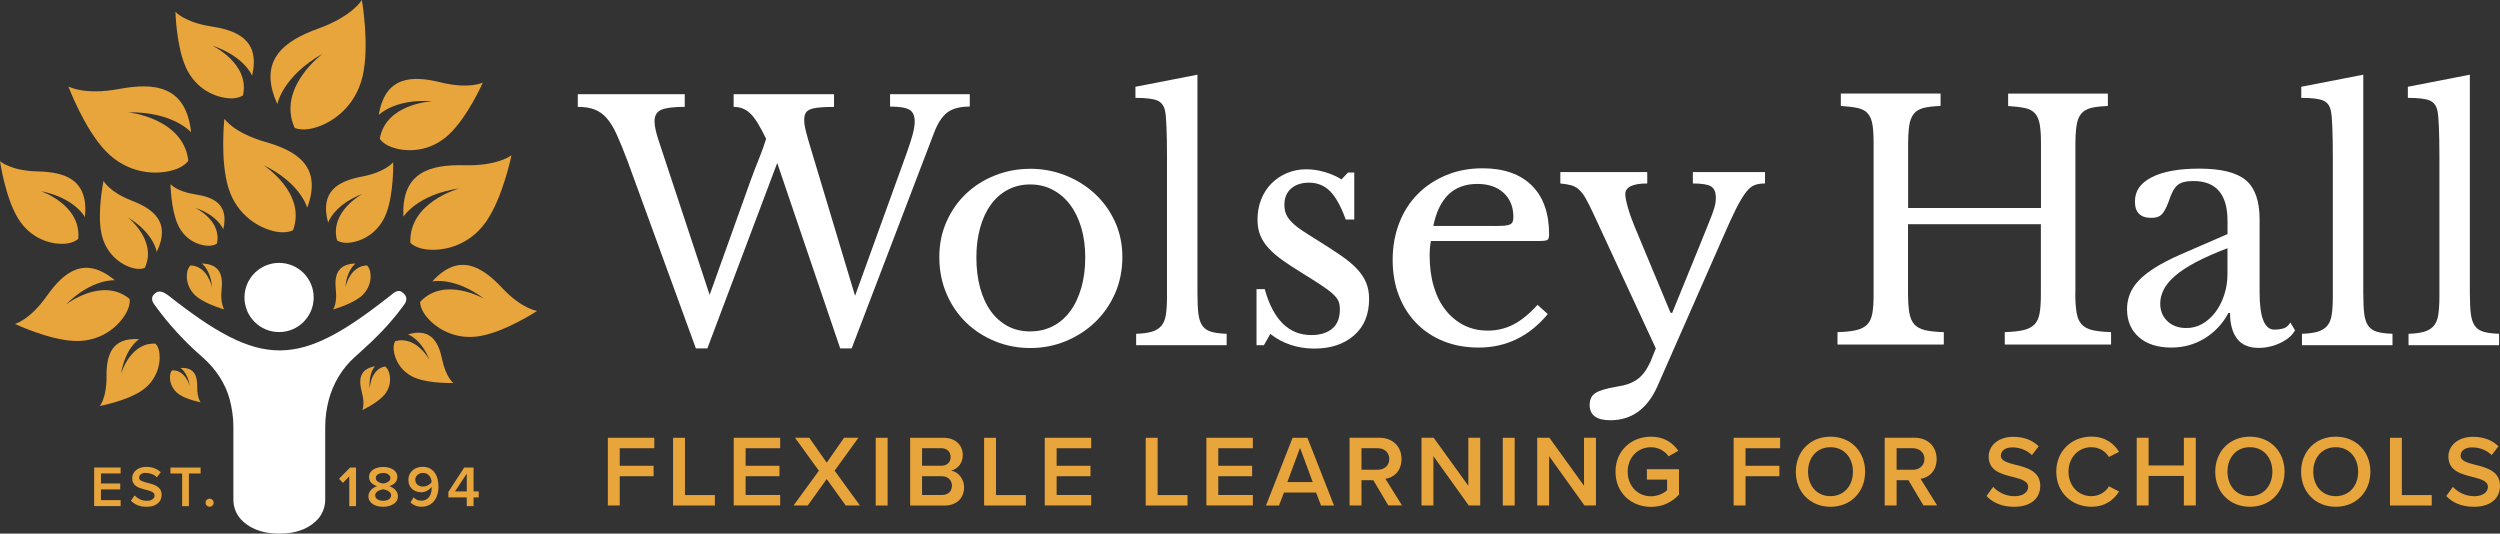 <svg width="253" height="54" viewBox="0 0 253 54" fill="none" xmlns="http://www.w3.org/2000/svg">
<rect x="0" y="0" width="253" height="54" fill="#333333" stroke="none"/>
<g clip-path="url(#clip0_1154_1656)">
<path d="M86.526 29.948L91.705 15.635C92.013 14.778 92.236 14.096 92.369 13.589C92.501 13.082 92.568 12.642 92.568 12.267C92.568 11.694 92.383 11.306 92.018 11.097C91.653 10.889 91.004 10.785 90.075 10.785V9.53H98.141V10.785C97.122 10.785 96.354 10.993 95.833 11.41C95.312 11.827 94.876 12.509 94.52 13.456L86.189 35.258H85.028L78.655 16.492L71.584 35.258H70.423L63.519 16.326C63.121 15.27 62.761 14.384 62.438 13.669C62.116 12.954 61.775 12.39 61.41 11.969C61.045 11.552 60.628 11.254 60.164 11.079C59.7 10.903 59.136 10.813 58.472 10.813V9.53H69.296V10.813C68.168 10.813 67.376 10.913 66.921 11.112C66.466 11.311 66.239 11.694 66.239 12.267C66.239 12.552 66.282 12.883 66.372 13.257C66.462 13.631 66.594 14.072 66.77 14.574L71.817 29.844L75.901 18.434C76.209 17.577 76.517 16.781 76.816 16.042C77.115 15.303 77.352 14.64 77.532 14.048C77.224 13.409 76.939 12.883 76.683 12.466C76.427 12.049 76.176 11.718 75.92 11.476C75.665 11.235 75.399 11.064 75.124 10.965C74.849 10.865 74.556 10.818 74.243 10.818V9.534H84.403V10.818C83.763 10.818 83.242 10.842 82.844 10.884C82.446 10.927 82.142 10.998 81.929 11.097C81.721 11.197 81.574 11.334 81.498 11.509C81.422 11.685 81.384 11.893 81.384 12.135C81.384 12.466 81.446 12.864 81.569 13.338C81.692 13.811 81.863 14.408 82.086 15.138L86.535 29.948H86.526Z" fill="white"/>
<path d="M104.254 17.08C105.514 17.08 106.708 17.307 107.841 17.757C108.974 18.207 109.959 18.827 110.812 19.618C111.665 20.409 112.338 21.347 112.836 22.436C113.333 23.526 113.584 24.719 113.584 26.017C113.584 27.315 113.333 28.589 112.836 29.712C112.338 30.834 111.66 31.8 110.812 32.615C109.959 33.43 108.969 34.064 107.841 34.529C106.713 34.993 105.519 35.22 104.254 35.22C102.988 35.22 101.837 34.993 100.719 34.543C99.6 34.093 98.619 33.458 97.781 32.648C96.937 31.834 96.274 30.863 95.79 29.731C95.302 28.599 95.06 27.362 95.06 26.022C95.06 24.682 95.302 23.526 95.79 22.427C96.278 21.328 96.942 20.381 97.781 19.59C98.619 18.799 99.6 18.183 100.719 17.743C101.837 17.302 103.012 17.084 104.254 17.084V17.08ZM104.254 18.666C103.434 18.666 102.69 18.841 102.012 19.192C101.339 19.543 100.761 20.045 100.287 20.694C99.813 21.342 99.449 22.124 99.193 23.033C98.937 23.947 98.809 24.951 98.809 26.05C98.809 27.149 98.937 28.229 99.193 29.153C99.449 30.076 99.813 30.863 100.287 31.512C100.761 32.16 101.335 32.658 101.998 33.013C102.661 33.363 103.415 33.539 104.254 33.539C105.092 33.539 105.86 33.363 106.543 33.013C107.23 32.662 107.817 32.156 108.301 31.497C108.789 30.839 109.163 30.048 109.428 29.124C109.694 28.201 109.827 27.178 109.827 26.055C109.827 24.933 109.694 23.957 109.428 23.052C109.163 22.148 108.789 21.375 108.301 20.727C107.813 20.078 107.225 19.571 106.543 19.211C105.855 18.846 105.092 18.666 104.254 18.666Z" fill="white"/>
<path d="M121.185 29.783C121.185 30.621 121.219 31.289 121.285 31.796C121.351 32.302 121.489 32.7 121.697 32.984C121.906 33.273 122.204 33.468 122.593 33.581C122.981 33.69 123.493 33.757 124.138 33.78V34.936H114.978V33.78C115.641 33.761 116.172 33.685 116.57 33.567C116.968 33.449 117.285 33.254 117.518 32.989C117.75 32.724 117.906 32.359 117.982 31.886C118.058 31.412 118.1 30.791 118.1 30.024V15.81C118.1 14.621 118.081 13.627 118.048 12.826C118.015 12.026 117.968 11.481 117.897 11.192C117.788 10.685 117.527 10.344 117.115 10.169C116.703 9.994 115.968 9.904 114.906 9.904V8.781L121.181 7.559V29.787L121.185 29.783Z" fill="white"/>
<path d="M127.891 34.931H127.161V29.257H127.99C128.853 32.359 130.426 33.908 132.705 33.908C133.592 33.908 134.293 33.695 134.814 33.264C135.336 32.838 135.596 32.179 135.596 31.303C135.596 30.971 135.544 30.692 135.445 30.465C135.345 30.233 135.155 29.991 134.881 29.74C134.606 29.489 134.217 29.195 133.72 28.869C133.222 28.537 132.563 28.12 131.744 27.613C130.99 27.154 130.336 26.723 129.786 26.33C129.232 25.932 128.768 25.534 128.393 25.127C128.019 24.719 127.734 24.288 127.545 23.824C127.355 23.365 127.261 22.825 127.261 22.209C127.261 21.461 127.389 20.774 127.644 20.149C127.9 19.523 128.246 18.988 128.692 18.548C129.132 18.107 129.654 17.762 130.251 17.511C130.848 17.259 131.502 17.132 132.208 17.132C132.805 17.132 133.426 17.226 134.066 17.411C134.705 17.601 135.269 17.847 135.757 18.155L136.421 17.463H137.051V22.214H136.189C135.7 20.873 135.17 19.917 134.596 19.343C134.018 18.77 133.312 18.486 132.473 18.486C131.72 18.486 131.118 18.685 130.663 19.078C130.208 19.471 129.981 20.026 129.981 20.727C129.981 21.101 130.042 21.423 130.165 21.698C130.289 21.972 130.483 22.242 130.748 22.507C131.014 22.773 131.35 23.043 131.762 23.317C132.17 23.592 132.663 23.905 133.241 24.26C134.193 24.852 135.004 25.382 135.681 25.842C136.354 26.306 136.904 26.761 137.326 27.211C137.748 27.661 138.056 28.13 138.255 28.613C138.454 29.096 138.553 29.645 138.553 30.261C138.553 31.824 138.046 33.051 137.027 33.941C136.008 34.832 134.672 35.277 133.009 35.277C131.345 35.277 129.801 34.779 128.559 33.794L127.896 34.95L127.891 34.931Z" fill="white"/>
<path d="M156.641 31.777C154.76 34.041 152.424 35.173 149.637 35.173C148.329 35.173 147.149 34.96 146.083 34.529C145.022 34.098 144.107 33.496 143.344 32.715C142.581 31.933 141.989 31 141.567 29.911C141.145 28.821 140.937 27.618 140.937 26.301C140.937 24.985 141.159 23.72 141.6 22.574C142.041 21.432 142.666 20.452 143.477 19.637C144.282 18.823 145.249 18.188 146.363 17.724C147.481 17.26 148.704 17.032 150.031 17.032C152.177 17.032 153.836 17.61 155.011 18.766C156.186 19.921 156.769 21.575 156.769 23.73C156.769 24.037 156.708 24.222 156.584 24.288C156.461 24.355 156.182 24.388 155.736 24.388H144.813C144.77 24.563 144.737 24.776 144.714 25.032C144.69 25.288 144.68 25.567 144.68 25.87C144.68 27.012 144.818 28.054 145.097 28.987C145.372 29.92 145.77 30.721 146.292 31.379C146.813 32.037 147.434 32.549 148.149 32.913C148.87 33.278 149.67 33.458 150.557 33.458C151.485 33.458 152.348 33.255 153.144 32.847C153.94 32.44 154.76 31.777 155.599 30.853L156.627 31.777H156.641ZM151.163 22.872C151.604 22.872 151.959 22.863 152.225 22.839C152.49 22.815 152.689 22.773 152.822 22.706C152.954 22.64 153.044 22.545 153.087 22.427C153.13 22.309 153.153 22.148 153.153 21.949C153.153 20.94 152.826 20.13 152.172 19.524C151.519 18.917 150.628 18.614 149.5 18.614C147.111 18.614 145.628 20.03 145.05 22.867H151.158L151.163 22.872Z" fill="white"/>
<path d="M167.711 39.132C166.692 41.396 165.109 42.528 162.963 42.528C161.57 42.528 160.873 42.012 160.873 40.98C160.873 40.43 161.067 40.028 161.456 39.776C161.844 39.526 162.555 39.308 163.598 39.132C164.062 39.066 164.46 38.971 164.792 38.853C165.124 38.734 165.422 38.578 165.688 38.394C165.953 38.204 166.19 37.967 166.403 37.683C166.612 37.399 166.82 37.044 167.019 36.627L167.569 35.258L161.195 21.503C160.906 20.888 160.66 20.4 160.446 20.035C160.238 19.67 160.015 19.386 159.783 19.178C159.551 18.969 159.29 18.827 159.001 18.747C158.712 18.671 158.347 18.609 157.906 18.567V17.411H166.702V18.567C165.218 18.567 164.479 18.931 164.479 19.656C164.479 19.94 164.569 20.395 164.745 21.011C164.92 21.627 165.143 22.252 165.408 22.891L169.062 31.663H169.227L172.251 24.241C172.54 23.516 172.777 22.92 172.966 22.46C173.156 21.996 173.298 21.617 173.398 21.323C173.497 21.025 173.563 20.779 173.597 20.58C173.63 20.381 173.644 20.196 173.644 20.021C173.644 19.448 173.483 19.064 173.161 18.865C172.838 18.666 172.227 18.567 171.317 18.567V17.411H178.62V18.567C178.198 18.567 177.843 18.624 177.558 18.733C177.269 18.841 176.975 19.088 176.677 19.476C176.378 19.865 176.047 20.414 175.682 21.143C175.317 21.868 174.867 22.849 174.336 24.08L167.711 39.137V39.132Z" fill="white"/>
<path d="M210.019 29.617C210.019 30.451 210.062 31.128 210.152 31.644C210.242 32.16 210.412 32.558 210.668 32.833C210.924 33.108 211.289 33.302 211.763 33.411C212.237 33.52 212.862 33.586 213.64 33.61V34.865H202.882V33.61C203.655 33.591 204.28 33.52 204.759 33.411C205.233 33.302 205.607 33.112 205.873 32.852C206.138 32.591 206.313 32.212 206.403 31.729C206.493 31.246 206.536 30.621 206.536 29.849V22.692H193.092V29.622C193.092 30.455 193.135 31.133 193.225 31.649C193.315 32.165 193.485 32.563 193.741 32.838C193.997 33.112 194.362 33.307 194.836 33.416C195.31 33.525 195.935 33.591 196.713 33.614V34.87H185.955V33.614C186.728 33.596 187.353 33.525 187.832 33.416C188.306 33.307 188.68 33.117 188.946 32.857C189.211 32.596 189.386 32.217 189.476 31.734C189.566 31.251 189.609 30.626 189.609 29.854V14.479C189.609 13.707 189.571 13.087 189.495 12.618C189.415 12.144 189.263 11.77 189.031 11.495C188.799 11.221 188.462 11.036 188.017 10.936C187.571 10.837 186.998 10.766 186.292 10.723V9.468H196.386V10.723C195.679 10.747 195.106 10.813 194.675 10.922C194.244 11.031 193.912 11.23 193.68 11.514C193.447 11.799 193.291 12.196 193.215 12.703C193.139 13.21 193.102 13.878 193.102 14.716V21.049H206.546V14.484C206.546 13.712 206.508 13.091 206.427 12.623C206.351 12.149 206.195 11.775 205.963 11.5C205.73 11.225 205.394 11.041 204.949 10.941C204.508 10.842 203.93 10.771 203.224 10.728V9.473H213.317V10.728C212.606 10.752 212.038 10.818 211.607 10.927C211.175 11.036 210.844 11.235 210.611 11.519C210.379 11.803 210.223 12.201 210.147 12.708C210.071 13.215 210.029 13.883 210.029 14.721V29.631L210.019 29.617Z" fill="white"/>
<path d="M225.425 23.696V22.346C225.425 19.666 224.273 18.32 221.97 18.32C221.596 18.32 221.274 18.354 221.008 18.42C220.743 18.486 220.52 18.595 220.345 18.752C220.17 18.908 220.008 19.126 219.862 19.41C219.719 19.694 219.577 20.049 219.445 20.466C219.198 21.105 218.961 21.527 218.729 21.735C218.497 21.944 218.16 22.048 217.715 22.048C216.606 22.048 216.056 21.499 216.056 20.4C216.056 19.301 216.62 18.524 217.748 17.942C218.876 17.359 220.482 17.065 222.563 17.065C224.776 17.065 226.349 17.458 227.278 18.235C228.207 19.017 228.671 20.343 228.671 22.209V29.598C228.671 32.103 229.169 33.359 230.164 33.359C230.472 33.359 230.77 33.321 231.059 33.245C231.348 33.169 231.59 32.965 231.789 32.634L232.254 33.425C231.988 33.932 231.5 34.353 230.794 34.694C230.083 35.035 229.344 35.206 228.571 35.206C227.595 35.206 226.875 34.898 226.396 34.282C225.922 33.666 225.681 32.8 225.681 31.677H225.515C224.937 32.757 224.141 33.605 223.127 34.235C222.108 34.86 220.98 35.173 219.738 35.173C218.345 35.173 217.25 34.822 216.45 34.116C215.654 33.411 215.255 32.468 215.255 31.279C215.255 30.754 215.35 30.247 215.54 29.764C215.729 29.281 216.033 28.816 216.454 28.376C216.876 27.935 217.426 27.5 218.113 27.073C218.8 26.642 219.639 26.211 220.634 25.771L225.415 23.692L225.425 23.696ZM225.425 25.117C224.164 25.6 223.093 26.074 222.221 26.533C221.345 26.998 220.643 27.457 220.113 27.921C219.582 28.385 219.198 28.845 218.966 29.309C218.734 29.773 218.615 30.242 218.615 30.725C218.615 31.45 218.857 32.042 219.345 32.506C219.833 32.97 220.473 33.198 221.269 33.198C221.842 33.198 222.383 33.056 222.88 32.771C223.378 32.487 223.814 32.094 224.193 31.601C224.567 31.109 224.866 30.526 225.088 29.854C225.311 29.181 225.42 28.475 225.42 27.727V25.122L225.425 25.117Z" fill="white"/>
<path d="M239.167 29.787C239.167 30.621 239.201 31.294 239.267 31.8C239.333 32.307 239.471 32.7 239.679 32.989C239.888 33.273 240.186 33.472 240.575 33.581C240.963 33.69 241.475 33.757 242.12 33.78V34.936H232.96V33.78C233.623 33.757 234.154 33.685 234.552 33.567C234.95 33.449 235.267 33.254 235.5 32.989C235.732 32.724 235.888 32.359 235.964 31.886C236.04 31.412 236.082 30.791 236.082 30.024V15.81C236.082 14.621 236.064 13.627 236.03 12.826C235.997 12.026 235.95 11.481 235.879 11.192C235.77 10.685 235.509 10.344 235.097 10.169C234.685 9.994 233.95 9.904 232.889 9.904V8.781L239.163 7.559V29.787H239.167Z" fill="white"/>
<path d="M249.953 29.787C249.953 30.621 249.986 31.294 250.052 31.8C250.119 32.307 250.256 32.7 250.465 32.989C250.673 33.278 250.972 33.472 251.36 33.581C251.749 33.69 252.261 33.757 252.905 33.78V34.936H243.745V33.78C244.409 33.757 244.939 33.685 245.337 33.567C245.735 33.449 246.053 33.254 246.285 32.989C246.517 32.724 246.674 32.359 246.75 31.886C246.825 31.412 246.868 30.791 246.868 30.024V15.81C246.868 14.621 246.849 13.627 246.816 12.826C246.783 12.026 246.735 11.481 246.664 11.192C246.555 10.685 246.295 10.344 245.882 10.169C245.47 9.994 244.736 9.904 243.674 9.904V8.781L249.948 7.559V29.787H249.953Z" fill="white"/>
<path d="M61.514 44.304H66.215V45.361H62.718V47.137H66.144V48.193H62.718V51.153H61.514V44.3V44.304Z" fill="#E8A53B"/>
<path d="M68.115 44.305H69.319V50.102H72.343V51.158H68.115V44.305Z" fill="#E8A53B"/>
<path d="M74.252 44.304H78.953V45.361H75.456V47.137H78.882V48.193H75.456V50.092H78.953V51.149H74.252V44.295V44.304Z" fill="#E8A53B"/>
<path d="M83.668 48.473L81.744 51.153H80.304L82.872 47.639L80.455 44.3H81.896L83.664 46.82L85.422 44.3H86.872L84.464 47.63L87.023 51.153H85.583L83.659 48.473H83.668Z" fill="#E8A53B"/>
<path d="M88.625 44.305H89.829V51.158H88.625V44.305Z" fill="#E8A53B"/>
<path d="M92.108 44.305H95.482C96.738 44.305 97.434 45.086 97.434 46.052C97.434 46.914 96.88 47.492 96.24 47.625C96.97 47.739 97.567 48.468 97.567 49.311C97.567 50.367 96.856 51.163 95.572 51.163H92.108V44.309V44.305ZM95.236 47.137C95.852 47.137 96.202 46.767 96.202 46.251C96.202 45.735 95.852 45.356 95.236 45.356H93.312V47.132H95.236V47.137ZM95.288 50.097C95.947 50.097 96.335 49.737 96.335 49.141C96.335 48.629 95.975 48.193 95.288 48.193H93.312V50.093H95.288V50.097Z" fill="#E8A53B"/>
<path d="M99.591 44.305H100.794V50.102H103.818V51.158H99.591V44.305Z" fill="#E8A53B"/>
<path d="M105.727 44.304H110.428V45.361H106.931V47.137H110.357V48.193H106.931V50.092H110.428V51.149H105.727V44.295V44.304Z" fill="#E8A53B"/>
<path d="M115.949 44.305H117.153V50.102H120.176V51.158H115.949V44.305Z" fill="#E8A53B"/>
<path d="M122.086 44.304H126.787V45.361H123.289V47.137H126.716V48.193H123.289V50.092H126.787V51.149H122.086V44.295V44.304Z" fill="#E8A53B"/>
<path d="M133.189 49.841H129.938L129.436 51.158H128.118L130.81 44.305H132.312L135.004 51.158H133.686L133.184 49.841H133.189ZM130.279 48.785H132.848L131.563 45.323L130.279 48.785Z" fill="#E8A53B"/>
<path d="M138.975 48.596H137.781V51.153H136.577V44.3H139.591C140.946 44.3 141.832 45.185 141.832 46.445C141.832 47.705 141.032 48.326 140.207 48.458L141.884 51.149H140.496L138.975 48.591V48.596ZM139.425 45.361H137.781V47.539H139.425C140.103 47.539 140.596 47.108 140.596 46.45C140.596 45.792 140.103 45.361 139.425 45.361Z" fill="#E8A53B"/>
<path d="M145.059 46.161V51.153H143.856V44.3H145.088L148.595 49.159V44.3H149.798V51.153H148.637L145.059 46.161Z" fill="#E8A53B"/>
<path d="M152.082 44.305H153.286V51.158H152.082V44.305Z" fill="#E8A53B"/>
<path d="M156.769 46.161V51.153H155.565V44.3H156.798L160.304 49.159V44.3H161.508V51.153H160.347L156.769 46.161Z" fill="#E8A53B"/>
<path d="M167.081 44.191C168.417 44.191 169.294 44.826 169.848 45.621L168.863 46.175C168.502 45.664 167.853 45.261 167.085 45.261C165.73 45.261 164.721 46.299 164.721 47.739C164.721 49.178 165.73 50.225 167.085 50.225C167.787 50.225 168.403 49.898 168.711 49.609V48.539H166.664V47.483H169.915V50.05C169.237 50.798 168.28 51.296 167.085 51.296C165.1 51.296 163.489 49.889 163.489 47.739C163.489 45.588 165.105 44.191 167.085 44.191H167.081Z" fill="#E8A53B"/>
<path d="M175.445 44.304H180.146V45.361H176.648V47.137H180.075V48.193H176.648V51.153H175.445V44.3V44.304Z" fill="#E8A53B"/>
<path d="M185.245 44.191C187.301 44.191 188.751 45.692 188.751 47.739C188.751 49.785 187.301 51.286 185.245 51.286C183.188 51.286 181.738 49.785 181.738 47.739C181.738 45.692 183.188 44.191 185.245 44.191ZM185.245 45.257C183.856 45.257 182.975 46.313 182.975 47.734C182.975 49.155 183.861 50.211 185.245 50.211C186.628 50.211 187.519 49.141 187.519 47.734C187.519 46.327 186.624 45.257 185.245 45.257Z" fill="#E8A53B"/>
<path d="M193.13 48.596H191.936V51.153H190.732V44.3H193.746C195.101 44.3 195.987 45.185 195.987 46.445C195.987 47.705 195.187 48.326 194.362 48.458L196.04 51.149H194.651L193.13 48.591V48.596ZM193.58 45.361H191.936V47.539H193.58C194.258 47.539 194.751 47.108 194.751 46.45C194.751 45.792 194.258 45.361 193.58 45.361Z" fill="#E8A53B"/>
<path d="M201.702 49.268C202.176 49.77 202.916 50.216 203.873 50.216C204.83 50.216 205.252 49.733 205.252 49.282C205.252 48.667 204.522 48.482 203.688 48.264C202.57 47.985 201.252 47.658 201.252 46.209C201.252 45.077 202.247 44.205 203.75 44.205C204.821 44.205 205.683 44.546 206.318 45.162L205.631 46.057C205.095 45.522 204.366 45.276 203.645 45.276C202.925 45.276 202.484 45.617 202.484 46.128C202.484 46.64 203.186 46.839 203.996 47.042C205.129 47.331 206.474 47.682 206.474 49.169C206.474 50.31 205.674 51.286 203.821 51.286C202.555 51.286 201.641 50.846 201.034 50.197L201.702 49.273V49.268Z" fill="#E8A53B"/>
<path d="M208.095 47.734C208.095 45.626 209.668 44.186 211.644 44.186C213.085 44.186 213.938 44.906 214.45 45.725L213.422 46.251C213.095 45.688 212.436 45.257 211.644 45.257C210.337 45.257 209.332 46.294 209.332 47.734C209.332 49.174 210.341 50.211 211.644 50.211C212.436 50.211 213.095 49.789 213.422 49.216L214.45 49.742C213.924 50.566 213.08 51.281 211.644 51.281C209.668 51.281 208.095 49.841 208.095 47.734Z" fill="#E8A53B"/>
<path d="M221.008 48.165H217.44V51.153H216.236V44.3H217.44V47.104H221.008V44.3H222.212V51.153H221.008V48.165Z" fill="#E8A53B"/>
<path d="M227.69 44.191C229.747 44.191 231.197 45.692 231.197 47.739C231.197 49.785 229.747 51.286 227.69 51.286C225.633 51.286 224.183 49.785 224.183 47.739C224.183 45.692 225.633 44.191 227.69 44.191ZM227.69 45.257C226.302 45.257 225.42 46.313 225.42 47.734C225.42 49.155 226.306 50.211 227.69 50.211C229.074 50.211 229.965 49.141 229.965 47.734C229.965 46.327 229.069 45.257 227.69 45.257Z" fill="#E8A53B"/>
<path d="M236.376 44.191C238.433 44.191 239.883 45.692 239.883 47.739C239.883 49.785 238.433 51.286 236.376 51.286C234.32 51.286 232.87 49.785 232.87 47.739C232.87 45.692 234.32 44.191 236.376 44.191ZM236.376 45.257C234.988 45.257 234.102 46.313 234.102 47.734C234.102 49.155 234.988 50.211 236.376 50.211C237.765 50.211 238.646 49.141 238.646 47.734C238.646 46.327 237.751 45.257 236.376 45.257Z" fill="#E8A53B"/>
<path d="M241.864 44.305H243.067V50.102H246.091V51.158H241.864V44.305Z" fill="#E8A53B"/>
<path d="M248.228 49.268C248.702 49.77 249.441 50.216 250.398 50.216C251.356 50.216 251.777 49.733 251.777 49.282C251.777 48.667 251.048 48.482 250.214 48.264C249.095 47.985 247.778 47.658 247.778 46.209C247.778 45.077 248.773 44.205 250.275 44.205C251.346 44.205 252.209 44.546 252.844 45.162L252.156 46.057C251.621 45.522 250.891 45.276 250.171 45.276C249.451 45.276 249.01 45.617 249.01 46.128C249.01 46.64 249.711 46.839 250.522 47.042C251.654 47.331 253 47.682 253 49.169C253 50.31 252.199 51.286 250.346 51.286C249.081 51.286 248.166 50.846 247.56 50.197L248.228 49.273V49.268Z" fill="#E8A53B"/>
<path d="M28.243 33.605C30.177 33.605 31.745 32.038 31.745 30.105C31.745 28.172 30.177 26.605 28.243 26.605C26.309 26.605 24.741 28.172 24.741 30.105C24.741 32.038 26.309 33.605 28.243 33.605Z" fill="white"/>
<path d="M16.984 29.858C26.504 37.375 30.196 37.299 39.631 29.811C40.076 29.432 40.413 29.314 40.763 29.622L40.863 29.716C41.19 29.991 41.194 30.422 40.943 30.768L40.711 31.085C39.46 32.795 37.967 34.287 36.385 35.698L35.892 36.139C34.631 37.266 33.707 38.815 33.276 40.449C33.063 41.259 32.911 42.187 32.911 43.191V50.575C32.911 51.314 32.636 52.025 32.134 52.57C31.48 53.275 30.319 54 28.305 54H28.224C26.21 54 25.045 53.27 24.395 52.57C23.893 52.03 23.618 51.314 23.618 50.575V43.191C23.618 42.187 23.462 41.254 23.253 40.449C22.827 38.815 21.832 37.342 20.571 36.219L20.078 35.779C18.5 34.367 17.069 32.795 15.818 31.085L15.586 30.768C15.335 30.422 15.302 30.024 15.629 29.75L15.799 29.607C15.799 29.607 16.207 29.257 16.97 29.858H16.984Z" fill="white"/>
<path d="M9.53 51.22V47.312H12.207V47.914H10.217V48.927H12.169V49.529H10.217V50.613H12.207V51.215H9.53V51.22Z" fill="#E8A53B"/>
<path d="M14.832 51.286C14.467 51.286 14.159 51.229 13.899 51.115C13.638 51.002 13.42 50.85 13.245 50.666L13.624 50.14C13.761 50.287 13.932 50.41 14.141 50.519C14.349 50.628 14.586 50.68 14.861 50.68C15.003 50.68 15.121 50.666 15.221 50.632C15.32 50.599 15.401 50.561 15.463 50.509C15.524 50.457 15.572 50.4 15.6 50.339C15.629 50.277 15.643 50.211 15.643 50.145C15.643 50.045 15.61 49.96 15.548 49.894C15.482 49.827 15.396 49.77 15.292 49.728C15.183 49.685 15.065 49.642 14.927 49.609C14.79 49.576 14.652 49.538 14.51 49.5C14.368 49.462 14.226 49.415 14.093 49.363C13.956 49.311 13.832 49.24 13.728 49.159C13.619 49.074 13.534 48.97 13.472 48.847C13.406 48.724 13.378 48.572 13.378 48.392C13.378 48.231 13.411 48.084 13.482 47.942C13.548 47.805 13.648 47.682 13.771 47.577C13.894 47.473 14.046 47.393 14.221 47.336C14.396 47.279 14.591 47.246 14.804 47.246C15.107 47.246 15.382 47.293 15.629 47.388C15.87 47.483 16.088 47.615 16.268 47.791L15.875 48.302C15.723 48.151 15.548 48.037 15.349 47.966C15.15 47.895 14.951 47.857 14.742 47.857C14.534 47.857 14.377 47.9 14.259 47.989C14.141 48.08 14.079 48.193 14.079 48.345C14.079 48.468 14.136 48.558 14.245 48.624C14.359 48.691 14.496 48.747 14.667 48.795C14.837 48.842 15.022 48.894 15.216 48.941C15.411 48.989 15.595 49.06 15.766 49.145C15.937 49.23 16.079 49.349 16.188 49.496C16.302 49.642 16.354 49.837 16.354 50.078C16.354 50.244 16.325 50.396 16.264 50.542C16.207 50.689 16.112 50.812 15.989 50.926C15.866 51.035 15.704 51.125 15.515 51.191C15.325 51.258 15.098 51.286 14.832 51.286Z" fill="#E8A53B"/>
<path d="M18.434 51.22V47.918H17.249V47.317H20.301V47.918H19.116V51.22H18.429H18.434Z" fill="#E8A53B"/>
<path d="M21.211 51.281C21.097 51.281 21.002 51.243 20.922 51.163C20.841 51.082 20.803 50.988 20.803 50.874C20.803 50.76 20.841 50.666 20.922 50.585C21.002 50.505 21.097 50.467 21.211 50.467C21.325 50.467 21.419 50.505 21.5 50.585C21.581 50.666 21.618 50.76 21.618 50.874C21.618 50.988 21.581 51.082 21.5 51.163C21.419 51.243 21.325 51.281 21.211 51.281Z" fill="#E8A53B"/>
<path d="M35.347 51.22V48.203L34.707 48.866L34.309 48.449L35.432 47.312H36.029V51.22H35.342H35.347Z" fill="#E8A53B"/>
<path d="M38.778 51.286C38.579 51.286 38.389 51.262 38.209 51.22C38.029 51.177 37.868 51.106 37.73 51.016C37.593 50.926 37.484 50.812 37.403 50.68C37.323 50.547 37.285 50.391 37.285 50.215C37.285 50.092 37.309 49.974 37.356 49.87C37.403 49.766 37.465 49.671 37.545 49.581C37.626 49.496 37.721 49.42 37.825 49.353C37.934 49.287 38.043 49.235 38.162 49.197C38.053 49.164 37.948 49.117 37.849 49.065C37.749 49.008 37.664 48.946 37.588 48.87C37.512 48.795 37.456 48.709 37.413 48.61C37.37 48.51 37.346 48.401 37.346 48.278C37.346 48.098 37.389 47.947 37.474 47.814C37.56 47.686 37.669 47.577 37.806 47.497C37.944 47.412 38.095 47.35 38.266 47.312C38.436 47.274 38.607 47.255 38.782 47.255C38.958 47.255 39.124 47.274 39.294 47.312C39.465 47.35 39.616 47.412 39.754 47.497C39.891 47.582 40 47.686 40.086 47.814C40.171 47.942 40.214 48.098 40.214 48.278C40.214 48.401 40.19 48.515 40.147 48.61C40.105 48.709 40.043 48.795 39.967 48.87C39.891 48.946 39.806 49.013 39.706 49.065C39.607 49.121 39.503 49.164 39.394 49.197C39.512 49.235 39.621 49.287 39.73 49.353C39.839 49.42 39.929 49.491 40.01 49.581C40.09 49.666 40.152 49.761 40.199 49.87C40.247 49.974 40.27 50.092 40.27 50.215C40.27 50.391 40.232 50.547 40.152 50.68C40.071 50.812 39.962 50.926 39.825 51.011C39.688 51.101 39.526 51.167 39.346 51.215C39.166 51.262 38.977 51.286 38.778 51.286ZM38.778 50.68C38.887 50.68 38.991 50.666 39.086 50.642C39.18 50.618 39.266 50.58 39.342 50.533C39.417 50.486 39.474 50.429 39.517 50.362C39.559 50.296 39.583 50.215 39.583 50.13C39.583 50.031 39.555 49.941 39.493 49.865C39.432 49.789 39.361 49.728 39.27 49.68C39.185 49.633 39.095 49.595 39.005 49.567C38.915 49.538 38.839 49.524 38.778 49.514C38.716 49.524 38.636 49.538 38.545 49.567C38.455 49.595 38.365 49.633 38.28 49.68C38.195 49.728 38.119 49.789 38.057 49.865C37.996 49.941 37.967 50.026 37.967 50.13C37.967 50.215 37.991 50.291 38.034 50.362C38.076 50.429 38.133 50.49 38.209 50.533C38.285 50.575 38.365 50.618 38.465 50.642C38.564 50.666 38.669 50.68 38.782 50.68H38.778ZM38.773 48.937C38.83 48.927 38.901 48.908 38.991 48.885C39.076 48.861 39.157 48.828 39.233 48.785C39.308 48.742 39.375 48.69 39.427 48.624C39.479 48.558 39.507 48.482 39.507 48.387C39.507 48.307 39.489 48.231 39.45 48.169C39.413 48.108 39.361 48.051 39.294 48.004C39.228 47.961 39.152 47.923 39.062 47.899C38.972 47.876 38.877 47.866 38.768 47.866C38.555 47.866 38.38 47.914 38.237 48.004C38.095 48.094 38.029 48.221 38.029 48.387C38.029 48.482 38.057 48.558 38.109 48.624C38.162 48.69 38.228 48.742 38.309 48.785C38.384 48.828 38.47 48.861 38.555 48.885C38.64 48.908 38.711 48.927 38.773 48.937Z" fill="#E8A53B"/>
<path d="M42.659 51.281C42.417 51.281 42.204 51.243 42.019 51.163C41.834 51.087 41.673 50.978 41.54 50.846L41.858 50.329C41.957 50.433 42.071 50.519 42.194 50.58C42.318 50.642 42.474 50.67 42.659 50.67C42.834 50.67 42.986 50.632 43.118 50.561C43.251 50.486 43.355 50.391 43.441 50.272C43.526 50.154 43.588 50.017 43.626 49.86C43.668 49.704 43.687 49.548 43.687 49.387V49.268C43.64 49.335 43.583 49.401 43.507 49.462C43.436 49.529 43.355 49.586 43.265 49.638C43.175 49.69 43.076 49.733 42.971 49.766C42.862 49.799 42.754 49.818 42.64 49.818C42.465 49.818 42.299 49.789 42.138 49.737C41.981 49.68 41.839 49.605 41.721 49.496C41.597 49.391 41.502 49.259 41.431 49.102C41.36 48.946 41.327 48.761 41.327 48.553C41.327 48.373 41.36 48.203 41.431 48.041C41.498 47.88 41.597 47.743 41.721 47.625C41.844 47.506 41.995 47.412 42.175 47.345C42.351 47.279 42.55 47.241 42.768 47.241C43.052 47.241 43.298 47.298 43.502 47.407C43.706 47.516 43.872 47.663 44 47.847C44.128 48.032 44.223 48.245 44.284 48.487C44.346 48.733 44.374 48.989 44.374 49.264C44.374 49.538 44.336 49.808 44.265 50.054C44.189 50.301 44.08 50.514 43.938 50.694C43.796 50.874 43.616 51.016 43.403 51.12C43.19 51.224 42.943 51.276 42.663 51.276L42.659 51.281ZM42.829 49.235C42.995 49.235 43.156 49.193 43.308 49.112C43.46 49.032 43.588 48.918 43.682 48.78C43.673 48.676 43.654 48.567 43.616 48.458C43.583 48.349 43.526 48.25 43.46 48.165C43.389 48.075 43.303 48.004 43.194 47.947C43.085 47.89 42.962 47.862 42.806 47.862C42.678 47.862 42.564 47.88 42.469 47.923C42.374 47.966 42.294 48.018 42.227 48.084C42.161 48.151 42.109 48.221 42.076 48.302C42.043 48.383 42.024 48.463 42.024 48.539C42.024 48.662 42.047 48.766 42.09 48.852C42.133 48.941 42.19 49.013 42.265 49.069C42.341 49.126 42.427 49.169 42.521 49.197C42.616 49.226 42.716 49.24 42.825 49.24L42.829 49.235Z" fill="#E8A53B"/>
<path d="M47.236 51.22V50.334H45.374V49.785L46.98 47.312H47.924V49.732H48.445V50.334H47.924V51.22H47.236ZM47.236 47.928L46.047 49.732H47.236V47.928Z" fill="#E8A53B"/>
<path d="M46.502 19.064C46.502 19.064 41.346 20.447 41.531 24.568C41.531 24.568 41.962 25.079 43.081 25.231C44.891 25.473 47.526 24.852 49.217 22.398C50.909 19.94 51.762 15.711 51.762 15.711C51.762 15.711 50.402 16.814 46.985 16.724C43.569 16.634 40.588 17.406 40.83 21.925C40.83 21.925 42.199 19.689 46.497 19.064H46.502Z" fill="#E8A53B"/>
<path d="M12.961 11.363C12.961 11.363 18.557 11.936 19.059 16.26C19.059 16.26 18.695 16.866 17.557 17.207C15.714 17.762 12.866 17.558 10.691 15.284C8.516 13.011 6.919 8.748 6.919 8.748C6.919 8.748 8.516 9.667 12.06 9.004C15.605 8.341 18.837 8.644 19.339 13.39C19.339 13.39 17.538 11.292 12.956 11.363H12.961Z" fill="#E8A53B"/>
<path d="M26.632 16.696C26.632 16.696 31.039 19.495 29.66 23.289C29.66 23.289 29.106 23.64 28.016 23.455C26.258 23.152 23.974 21.802 23.116 19.012C22.258 16.222 22.704 12.021 22.704 12.021C22.704 12.021 23.647 13.447 26.864 14.366C30.082 15.284 32.636 16.876 31.087 21.025C31.087 21.025 30.466 18.538 26.632 16.696Z" fill="#E8A53B"/>
<path d="M21.438 4.594C21.438 4.594 25.315 6.413 24.59 9.648C24.59 9.648 24.177 9.989 23.272 9.951C21.808 9.89 19.813 9.023 18.823 6.844C17.832 4.665 17.756 1.198 17.756 1.198C17.756 1.198 18.676 2.259 21.386 2.676C24.102 3.088 26.343 4.121 25.514 7.659C25.514 7.659 24.746 5.698 21.438 4.599V4.594Z" fill="#E8A53B"/>
<path d="M32.65 5.442C32.65 5.442 28.006 8.852 29.812 12.93C29.812 12.93 30.447 13.276 31.631 12.987C33.546 12.523 35.958 10.861 36.693 7.725C37.427 4.59 36.621 -0.005 36.621 -0.005C36.621 -0.005 35.688 1.639 32.214 2.889C28.741 4.144 26.049 6.086 28.068 10.539C28.068 10.539 28.566 7.754 32.65 5.437V5.442Z" fill="#E8A53B"/>
<path d="M36.683 19.623C36.683 19.623 33.333 21.394 34.11 24.326C34.11 24.326 34.489 24.629 35.285 24.568C36.574 24.468 38.304 23.625 39.086 21.603C39.868 19.585 39.792 16.416 39.792 16.416C39.792 16.416 39.024 17.411 36.645 17.866C34.266 18.32 32.328 19.325 33.205 22.531C33.205 22.531 33.802 20.722 36.678 19.623H36.683Z" fill="#E8A53B"/>
<path d="M34.963 29.063C34.963 29.063 35.385 26.922 37.129 26.86C37.129 26.86 37.356 27.021 37.456 27.471C37.617 28.201 37.437 29.29 36.456 30.062C35.47 30.829 33.712 31.317 33.712 31.317C33.712 31.317 34.134 30.73 33.987 29.342C33.84 27.954 34.072 26.718 35.986 26.666C35.986 26.666 35.086 27.296 34.958 29.067L34.963 29.063Z" fill="#E8A53B"/>
<path d="M21.448 29.063C21.448 29.063 21.026 26.922 19.282 26.86C19.282 26.86 19.055 27.021 18.955 27.471C18.794 28.201 18.974 29.29 19.955 30.062C20.941 30.829 22.699 31.317 22.699 31.317C22.699 31.317 22.277 30.73 22.424 29.342C22.571 27.954 22.339 26.718 20.424 26.666C20.424 26.666 21.325 27.296 21.453 29.067L21.448 29.063Z" fill="#E8A53B"/>
<path d="M12.961 22.02C12.961 22.02 15.937 24.359 14.652 27.107C14.652 27.107 14.226 27.334 13.454 27.13C12.202 26.803 10.653 25.662 10.245 23.535C9.833 21.409 10.477 18.306 10.477 18.306C10.477 18.306 11.056 19.424 13.311 20.296C15.572 21.167 17.301 22.503 15.861 25.501C15.861 25.501 15.6 23.611 12.965 22.02H12.961Z" fill="#E8A53B"/>
<path d="M4.123 19.343C4.123 19.343 8.241 20.712 7.919 24.165C7.919 24.165 7.549 24.577 6.634 24.658C5.161 24.79 3.047 24.16 1.782 22.029C0.517 19.898 0 16.308 0 16.308C0 16.308 1.052 17.288 3.829 17.349C6.601 17.411 8.98 18.183 8.596 21.968C8.596 21.968 7.582 20.035 4.123 19.339V19.343Z" fill="#E8A53B"/>
<path d="M19.789 21.049C19.789 21.049 22.467 22.332 21.95 24.648C21.95 24.648 21.661 24.895 21.035 24.871C20.021 24.833 18.647 24.227 17.97 22.669C17.292 21.11 17.254 18.633 17.254 18.633C17.254 18.633 17.884 19.391 19.761 19.67C21.637 19.954 23.187 20.679 22.595 23.213C22.595 23.213 22.073 21.816 19.789 21.044V21.049Z" fill="#E8A53B"/>
<path d="M43.725 10.25C43.725 10.25 39.053 10.467 38.436 14.034C38.436 14.034 38.711 14.555 39.64 14.891C41.142 15.436 43.521 15.403 45.431 13.612C47.341 11.822 48.862 8.36 48.862 8.36C48.862 8.36 47.492 9.051 44.578 8.331C41.663 7.611 38.972 7.72 38.332 11.633C38.332 11.633 39.924 9.975 43.725 10.245V10.25Z" fill="#E8A53B"/>
<path d="M49.023 30.252C49.023 30.252 44.981 27.893 42.521 30.55C42.521 30.55 42.469 31.133 43.066 31.924C44.028 33.202 46.047 34.462 48.62 34.003C51.198 33.543 54.364 31.464 54.364 31.464C54.364 31.464 52.838 31.298 50.786 29.11C48.734 26.927 46.412 25.544 43.744 28.485C43.744 28.485 45.981 27.959 49.023 30.256V30.252Z" fill="#E8A53B"/>
<path d="M43.474 36.433C43.474 36.433 42.118 33.922 39.995 34.529C39.995 34.529 39.782 34.818 39.844 35.419C39.939 36.39 40.588 37.683 42.076 38.261C43.564 38.839 45.872 38.758 45.872 38.758C45.872 38.758 45.132 38.19 44.753 36.399C44.379 34.609 43.606 33.155 41.285 33.842C41.285 33.842 42.616 34.278 43.474 36.437V36.433Z" fill="#E8A53B"/>
<path d="M6.634 30.848C6.634 30.848 10.312 27.954 13.112 30.247C13.112 30.247 13.245 30.82 12.762 31.682C11.984 33.079 10.16 34.609 7.549 34.505C4.933 34.405 1.512 32.781 1.512 32.781C1.512 32.781 3 32.407 4.734 29.958C6.468 27.509 8.572 25.823 11.624 28.366C11.624 28.366 9.335 28.153 6.639 30.848H6.634Z" fill="#E8A53B"/>
<path d="M12.25 37.83C12.25 37.83 13.164 34.628 15.738 34.78C15.738 34.78 16.055 35.054 16.136 35.755C16.268 36.887 15.856 38.526 14.306 39.559C12.757 40.591 10.103 41.084 10.103 41.084C10.103 41.084 10.805 40.245 10.781 38.114C10.757 35.978 11.269 34.126 14.088 34.325C14.088 34.325 12.681 35.158 12.25 37.835V37.83Z" fill="#E8A53B"/>
<path d="M19.202 39.042C19.202 39.042 18.733 37.399 17.415 37.479C17.415 37.479 17.254 37.621 17.211 37.977C17.14 38.554 17.354 39.398 18.15 39.928C18.946 40.459 20.306 40.71 20.306 40.71C20.306 40.71 19.946 40.279 19.96 39.184C19.974 38.09 19.709 37.143 18.263 37.242C18.263 37.242 18.984 37.669 19.206 39.042H19.202Z" fill="#E8A53B"/>
<path d="M37.418 39.331C37.418 39.331 37.47 37.37 38.962 37.086C38.962 37.086 39.18 37.195 39.332 37.584C39.574 38.209 39.578 39.203 38.844 40.018C38.109 40.833 36.669 41.501 36.669 41.501C36.669 41.501 36.949 40.923 36.621 39.705C36.299 38.493 36.318 37.361 37.953 37.062C37.953 37.062 37.271 37.745 37.418 39.331Z" fill="#E8A53B"/>
</g>
<defs>
<clipPath id="clip0_1154_1656">
<rect width="253" height="54" fill="white"/>
</clipPath>
</defs>
</svg>
